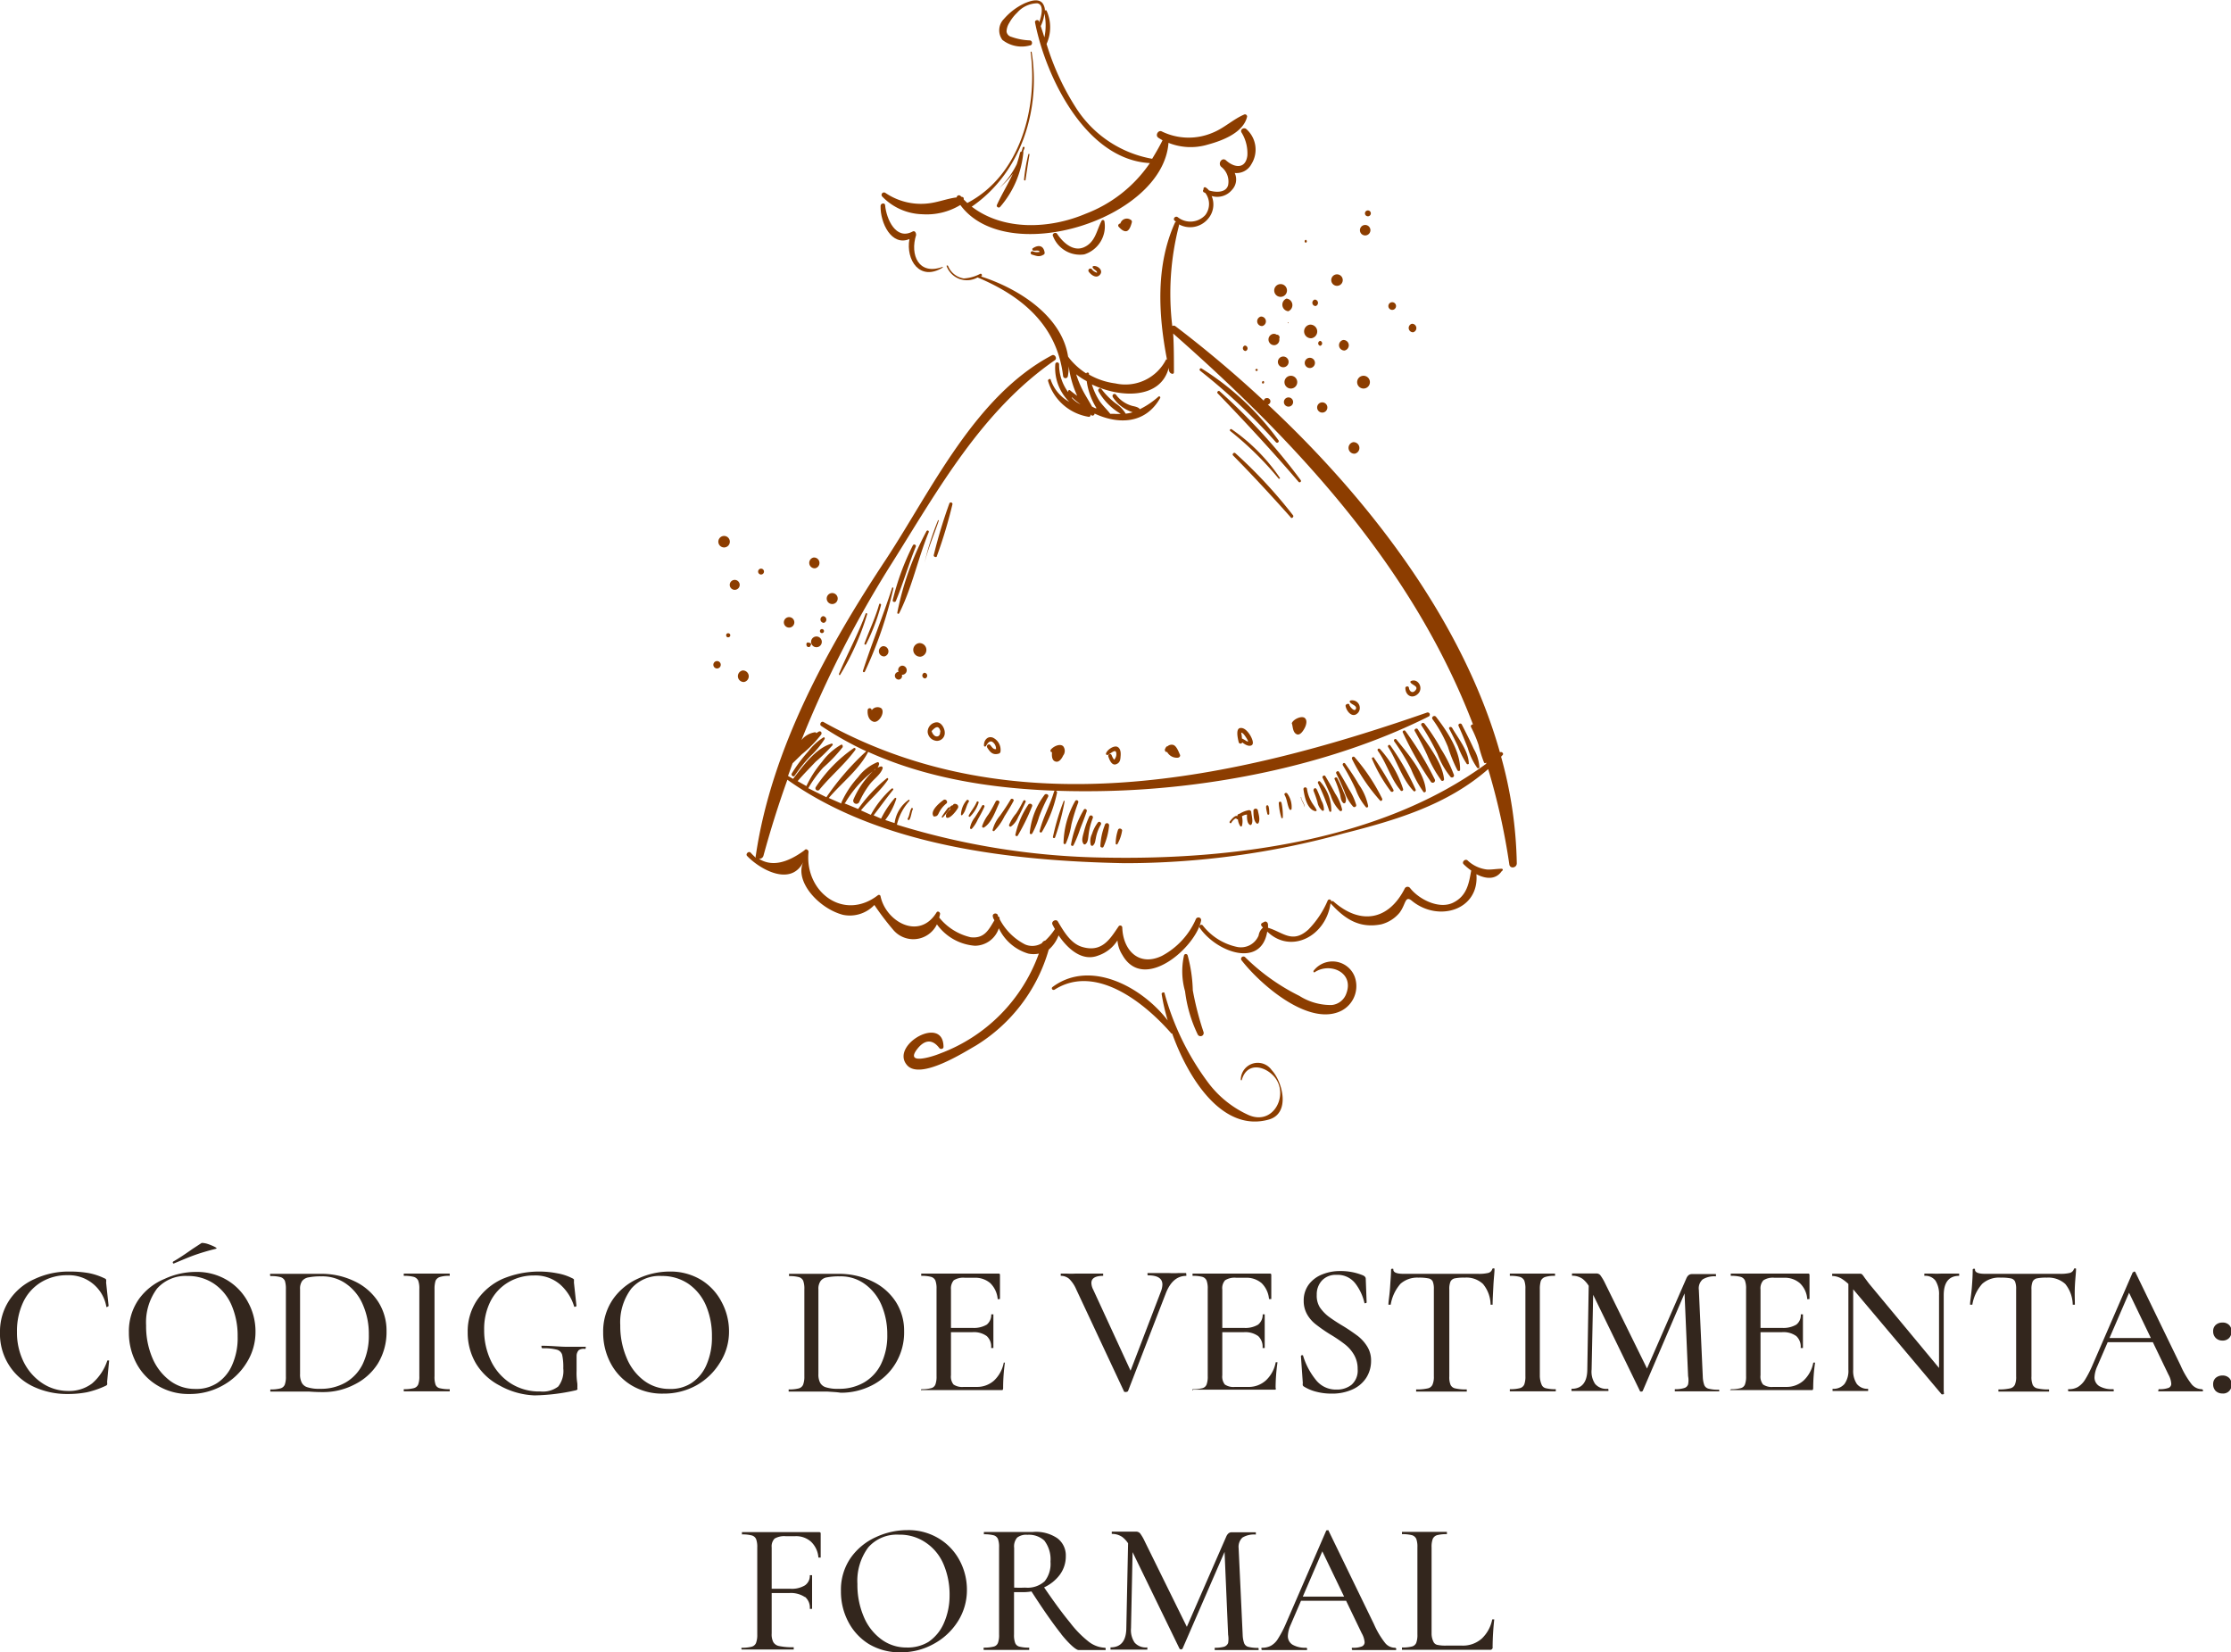 <svg xmlns="http://www.w3.org/2000/svg" viewBox="0 0 176.21 130.49"><defs><style>.cls-1{fill:#33261d;}.cls-2{fill:#8c3d00;fill-rule:evenodd;}</style></defs><g id="Capa_2" data-name="Capa 2"><g id="Capa_1-2" data-name="Capa 1"><path class="cls-1" d="M7,100.54a5,5,0,0,1,1.24.41.27.27,0,0,1,.14.1.67.67,0,0,1,0,.23l.2,1.86s0,0-.09.06-.08,0-.09,0a3,3,0,0,0-3.07-2.49,3.89,3.89,0,0,0-2.08.55,3.68,3.68,0,0,0-1.41,1.56,5.37,5.37,0,0,0-.5,2.37,5.22,5.22,0,0,0,.54,2.39,4.3,4.3,0,0,0,1.48,1.67,3.69,3.69,0,0,0,2,.6,3,3,0,0,0,1.91-.59,4.06,4.06,0,0,0,1.21-1.82s0,0,.07,0l.07,0s0,0,0,0l-.16,1.7a.65.65,0,0,1,0,.22.42.42,0,0,1-.15.1,7.14,7.14,0,0,1-1.43.49,7.83,7.83,0,0,1-1.51.14,6.24,6.24,0,0,1-2.81-.62A4.58,4.58,0,0,1,0,105.21a4.5,4.5,0,0,1,.71-2.49,4.65,4.65,0,0,1,2-1.7,6.34,6.34,0,0,1,2.79-.6A8.64,8.64,0,0,1,7,100.54Z"></path><path class="cls-1" d="M12.44,109.42a4.48,4.48,0,0,1-1.67-1.76,5.12,5.12,0,0,1-.59-2.42,4.42,4.42,0,0,1,.78-2.63A4.68,4.68,0,0,1,13,101a5.84,5.84,0,0,1,2.47-.55,4.63,4.63,0,0,1,2.49.66,4.45,4.45,0,0,1,1.64,1.75,4.77,4.77,0,0,1,.58,2.31,4.52,4.52,0,0,1-.72,2.48,5.06,5.06,0,0,1-1.91,1.79,5.28,5.28,0,0,1-2.6.65A4.7,4.7,0,0,1,12.44,109.42Zm4.69-.18a3.22,3.22,0,0,0,1.2-1.43,5.21,5.21,0,0,0,.44-2.26,6.08,6.08,0,0,0-.48-2.47,3.9,3.9,0,0,0-1.39-1.7,3.67,3.67,0,0,0-2.09-.61,3,3,0,0,0-2.41,1,4.48,4.48,0,0,0-.86,2.9,6.39,6.39,0,0,0,.49,2.56,4.35,4.35,0,0,0,1.38,1.8,3.28,3.28,0,0,0,2,.66A3,3,0,0,0,17.13,109.24Zm-3.4-9.45a.09.09,0,0,1-.05-.16q.54-.3,1.53-1l.72-.47c.05,0,.19,0,.41.06a4.17,4.17,0,0,1,.6.24c.17.09.21.14.12.16-.61.15-1.18.32-1.69.5s-1,.4-1.61.65Z"></path><path class="cls-1" d="M24.43,109.9l-.54,0H21.35s0,0,0-.08,0-.09,0-.09a3,3,0,0,0,.79-.08.52.52,0,0,0,.35-.29,1.79,1.79,0,0,0,.09-.66v-6.89a2.09,2.09,0,0,0-.08-.66.55.55,0,0,0-.34-.29,2.84,2.84,0,0,0-.78-.08s-.05,0-.05-.09,0-.09.05-.09h.74c.44,0,.79,0,1.05,0s.74,0,1.13,0l1,0a6,6,0,0,1,2.73.6,4.5,4.5,0,0,1,1.85,1.62,4.23,4.23,0,0,1,.65,2.31,4.81,4.81,0,0,1-.68,2.55A4.57,4.57,0,0,1,28,109.34a5.34,5.34,0,0,1-2.51.6C25.17,109.94,24.82,109.93,24.43,109.9Zm2.87-.72a3.41,3.41,0,0,0,1.35-1.46,5.13,5.13,0,0,0,.48-2.32,5.72,5.72,0,0,0-.46-2.34,3.84,3.84,0,0,0-1.3-1.65,3.22,3.22,0,0,0-2-.61,4.85,4.85,0,0,0-1,.08.81.81,0,0,0-.51.29,1.06,1.06,0,0,0-.16.65v6.69a1.42,1.42,0,0,0,.13.68.73.73,0,0,0,.46.37,3,3,0,0,0,1,.12A3.88,3.88,0,0,0,27.3,109.18Z"></path><path class="cls-1" d="M34.4,109.35a.46.46,0,0,0,.32.28,3,3,0,0,0,.8.08s0,0,0,.09,0,.08,0,.08H31.89s0,0,0-.08,0-.09,0-.09a3,3,0,0,0,.79-.08.52.52,0,0,0,.35-.29,1.79,1.79,0,0,0,.09-.66v-6.89a1.79,1.79,0,0,0-.09-.66.57.57,0,0,0-.35-.29,3,3,0,0,0-.79-.08s0,0,0-.09,0-.09,0-.09h.77c.44,0,.79,0,1.05,0s.65,0,1.08,0h.73s0,0,0,.09,0,.09,0,.09a2.42,2.42,0,0,0-.78.09.57.57,0,0,0-.34.3,2.21,2.21,0,0,0-.08.67v6.86A1.86,1.86,0,0,0,34.4,109.35Z"></path><path class="cls-1" d="M39.46,109.42a4.71,4.71,0,0,1-1.88-1.76,4.79,4.79,0,0,1-.64-2.45,4.41,4.41,0,0,1,.73-2.52,4.89,4.89,0,0,1,2-1.68,7.47,7.47,0,0,1,4.35-.45,4.15,4.15,0,0,1,1.16.38.42.42,0,0,1,.15.1,1.43,1.43,0,0,1,0,.24l.2,1.85s0,.05-.09.06a.07.07,0,0,1-.09,0,3.76,3.76,0,0,0-1.11-1.75,3,3,0,0,0-2.08-.71,3.92,3.92,0,0,0-2,.53,3.69,3.69,0,0,0-1.41,1.49,4.84,4.84,0,0,0-.51,2.27,5.56,5.56,0,0,0,.52,2.42,4.33,4.33,0,0,0,1.53,1.78,4.17,4.17,0,0,0,2.39.67,2,2,0,0,0,1.41-.39,2,2,0,0,0,.4-1.43,4.45,4.45,0,0,0-.09-1.08.6.6,0,0,0-.42-.4,4,4,0,0,0-1.12-.11q-.09,0-.09-.12a.12.12,0,0,1,0-.08.07.07,0,0,1,0,0c.8,0,1.44.08,1.94.08s1,0,1.5,0a.07.07,0,0,1,.05,0,.1.1,0,0,1,0,.07c0,.07,0,.1-.07.1a.69.69,0,0,0-.48.1.68.68,0,0,0-.17.45c0,.23,0,.63,0,1.19a5.28,5.28,0,0,0,.06,1,3.39,3.39,0,0,1,0,.35.17.17,0,0,1,0,.12.4.4,0,0,1-.13.06,15.71,15.71,0,0,1-3.25.4A6.12,6.12,0,0,1,39.46,109.42Z"></path><path class="cls-1" d="M49.9,109.42a4.48,4.48,0,0,1-1.67-1.76,5.12,5.12,0,0,1-.59-2.42,4.49,4.49,0,0,1,.77-2.63,4.8,4.8,0,0,1,2-1.64,5.92,5.92,0,0,1,2.48-.55,4.68,4.68,0,0,1,2.49.66A4.45,4.45,0,0,1,57,102.83a4.89,4.89,0,0,1,.58,2.31,4.52,4.52,0,0,1-.72,2.48A5.13,5.13,0,0,1,55,109.41a5.31,5.31,0,0,1-2.6.65A4.7,4.7,0,0,1,49.9,109.42Zm4.69-.18a3.22,3.22,0,0,0,1.2-1.43,5.36,5.36,0,0,0,.44-2.26,6.08,6.08,0,0,0-.48-2.47,4,4,0,0,0-1.39-1.7,3.69,3.69,0,0,0-2.09-.61,2.94,2.94,0,0,0-2.41,1,4.42,4.42,0,0,0-.87,2.9,6.39,6.39,0,0,0,.5,2.56,4.25,4.25,0,0,0,1.37,1.8,3.3,3.3,0,0,0,2,.66A3,3,0,0,0,54.59,109.24Z"></path><path class="cls-1" d="M65.37,109.9l-.54,0H62.29s0,0,0-.08,0-.09,0-.09a3,3,0,0,0,.79-.08.52.52,0,0,0,.35-.29,1.75,1.75,0,0,0,.1-.66v-6.89a1.79,1.79,0,0,0-.09-.66.53.53,0,0,0-.34-.29,2.84,2.84,0,0,0-.78-.08s0,0,0-.09,0-.09,0-.09h.74c.44,0,.79,0,1,0s.74,0,1.13,0l1,0a6,6,0,0,1,2.72.6,4.5,4.5,0,0,1,1.85,1.62,4.23,4.23,0,0,1,.65,2.31,4.72,4.72,0,0,1-.68,2.55,4.57,4.57,0,0,1-1.83,1.71,5.34,5.34,0,0,1-2.51.6C66.11,109.94,65.76,109.93,65.37,109.9Zm2.87-.72a3.41,3.41,0,0,0,1.35-1.46,5.13,5.13,0,0,0,.49-2.32,5.88,5.88,0,0,0-.46-2.34,3.94,3.94,0,0,0-1.31-1.65,3.22,3.22,0,0,0-2-.61,4.85,4.85,0,0,0-1,.08.76.76,0,0,0-.5.29,1.05,1.05,0,0,0-.17.65v6.69a1.42,1.42,0,0,0,.13.68.76.76,0,0,0,.46.37,3,3,0,0,0,1,.12A3.88,3.88,0,0,0,68.24,109.18Z"></path><path class="cls-1" d="M72.76,109.8c0-.06,0-.09,0-.09a2.84,2.84,0,0,0,.78-.08.48.48,0,0,0,.34-.29,1.79,1.79,0,0,0,.09-.66v-6.89a1.79,1.79,0,0,0-.09-.66.53.53,0,0,0-.34-.29,2.84,2.84,0,0,0-.78-.08s0,0,0-.09,0-.09,0-.09h6.07c.1,0,.15,0,.15.13l0,1.88s0,0-.08,0a.08.08,0,0,1-.1,0,2,2,0,0,0-.58-1.25,1.81,1.81,0,0,0-1.25-.43h-.76a1.42,1.42,0,0,0-.88.2,1,1,0,0,0-.22.73v6.77a1,1,0,0,0,.2.73,1.23,1.23,0,0,0,.81.19h1a2,2,0,0,0,1.39-.5,2.61,2.61,0,0,0,.77-1.42s0,0,0,0l.09,0s0,0,0,0a14.58,14.58,0,0,0-.14,2,.25.25,0,0,1-.05.17s-.09,0-.18,0H72.8S72.76,109.86,72.76,109.8Zm5.18-4.28a1.72,1.72,0,0,0-1.15-.31H74.62v-.34h2.2a2,2,0,0,0,1.12-.26,1,1,0,0,0,.35-.81s0,0,.09,0,.08,0,.08,0l0,1.25,0,.67c0,.31,0,.56,0,.74t-.09,0-.09,0A1.13,1.13,0,0,0,77.94,105.52Z"></path><path class="cls-1" d="M93.7,100.67c0,.06,0,.09,0,.09-.72,0-1.25.45-1.61,1.35l-3,7.76s-.06.06-.16.06-.15,0-.16-.06L85,101.82a2.58,2.58,0,0,0-.55-.82,1,1,0,0,0-.67-.24s0,0,0-.09,0-.09,0-.09h.46a6.29,6.29,0,0,0,.73,0c.54,0,1,0,1.55,0h.61s0,0,0,.09,0,.09,0,.09c-.62,0-.93.19-.93.56a1.23,1.23,0,0,0,.15.54l3.06,6.64-.54.86L91.69,102a1.66,1.66,0,0,0,.12-.55c0-.49-.38-.73-1.13-.73,0,0-.05,0-.05-.09s0-.09.05-.09h.67c.38,0,.7,0,1,0a6,6,0,0,0,.7,0h.63S93.7,100.61,93.7,100.67Z"></path><path class="cls-1" d="M94.19,109.8c0-.06,0-.09,0-.09a2.89,2.89,0,0,0,.78-.08.48.48,0,0,0,.33-.29,1.79,1.79,0,0,0,.09-.66v-6.89a1.79,1.79,0,0,0-.09-.66.53.53,0,0,0-.33-.29,2.89,2.89,0,0,0-.78-.08s0,0,0-.09,0-.09,0-.09h6.07c.1,0,.15,0,.15.13l0,1.88s0,0-.08,0-.09,0-.1,0a2,2,0,0,0-.58-1.25,1.82,1.82,0,0,0-1.25-.43h-.76a1.4,1.4,0,0,0-.88.2.94.94,0,0,0-.22.73v6.77a1,1,0,0,0,.2.73,1.21,1.21,0,0,0,.81.19h1A2,2,0,0,0,100,109a2.6,2.6,0,0,0,.76-1.42s0,0,.06,0l.08,0s0,0,0,0a14.67,14.67,0,0,0-.15,2,.25.25,0,0,1,0,.17s-.09,0-.18,0H94.24S94.19,109.86,94.19,109.8Zm5.19-4.28a1.74,1.74,0,0,0-1.15-.31H96.05v-.34h2.21a1.93,1.93,0,0,0,1.11-.26,1,1,0,0,0,.36-.81s0,0,.08,0,.08,0,.08,0v1.92c0,.31,0,.56,0,.74,0,0,0,0-.08,0s-.09,0-.09,0A1.15,1.15,0,0,0,99.38,105.52Z"></path><path class="cls-1" d="M104.24,103.24a3.19,3.19,0,0,0,.69.73c.27.2.64.45,1.11.73s.89.58,1.19.8a3.16,3.16,0,0,1,.75.83,2.07,2.07,0,0,1,.31,1.16,2.45,2.45,0,0,1-.38,1.32,2.49,2.49,0,0,1-1.09.92,3.84,3.84,0,0,1-1.64.33,4.7,4.7,0,0,1-1.18-.14,3.4,3.4,0,0,1-1-.41.24.24,0,0,1-.1-.1.42.42,0,0,1,0-.18l-.15-2.13s0-.06.07-.07.08,0,.09,0a5.63,5.63,0,0,0,1,1.92,2,2,0,0,0,1.67.79,1.83,1.83,0,0,0,1.17-.38,1.49,1.49,0,0,0,.48-1.24,2.17,2.17,0,0,0-.3-1.15,2.89,2.89,0,0,0-.73-.82,11,11,0,0,0-1.14-.77,12.44,12.44,0,0,1-1.11-.77,2.67,2.67,0,0,1-.7-.79,2.13,2.13,0,0,1-.28-1.09,2.1,2.1,0,0,1,.41-1.3,2.44,2.44,0,0,1,1.07-.79,3.69,3.69,0,0,1,1.39-.26,4.63,4.63,0,0,1,1.81.34c.15.07.22.16.22.27l.07,1.86s0,.06-.08.06a.07.07,0,0,1-.09,0,4,4,0,0,0-.7-1.52,1.77,1.77,0,0,0-1.51-.71,1.48,1.48,0,0,0-1.15.45,1.6,1.6,0,0,0-.41,1.13A1.74,1.74,0,0,0,104.24,103.24Z"></path><path class="cls-1" d="M110.61,101.39a3.34,3.34,0,0,0-.77,1.65s0,0-.1,0-.08,0-.08,0c0-.28.09-.73.13-1.35s.08-1.1.08-1.42c0,0,0-.07.09-.07s.09,0,.09.07c0,.22.27.33.82.33.85,0,1.85,0,3,0,.59,0,1.2,0,1.86,0h1a3.19,3.19,0,0,0,.81-.07.44.44,0,0,0,.32-.3.09.09,0,0,1,.1-.06c.06,0,.08,0,.08.06,0,.28-.06.72-.09,1.34s-.06,1.1-.06,1.47c0,0,0,0-.08,0s-.08,0-.08,0a2.62,2.62,0,0,0-.6-1.64,1.91,1.91,0,0,0-1.45-.5,3.56,3.56,0,0,0-.79.06.49.49,0,0,0-.33.26,1.52,1.52,0,0,0-.09.62v6.86a1.59,1.59,0,0,0,.1.67.52.52,0,0,0,.38.28,3.76,3.76,0,0,0,.9.08s0,0,0,.09,0,.08,0,.08h-4s0,0,0-.08,0-.09,0-.09a3.82,3.82,0,0,0,.9-.08.53.53,0,0,0,.39-.29,1.54,1.54,0,0,0,.11-.66v-6.89a1.53,1.53,0,0,0-.09-.61.47.47,0,0,0-.34-.24,3.62,3.62,0,0,0-.79-.06A2,2,0,0,0,110.61,101.39Z"></path><path class="cls-1" d="M121.76,109.35a.46.46,0,0,0,.32.28,3,3,0,0,0,.8.08s0,0,0,.09,0,.08,0,.08h-3.63s0,0,0-.08,0-.09,0-.09a3,3,0,0,0,.79-.08.52.52,0,0,0,.35-.29,1.79,1.79,0,0,0,.09-.66v-6.89a1.79,1.79,0,0,0-.09-.66.57.57,0,0,0-.35-.29,3,3,0,0,0-.79-.08s0,0,0-.09,0-.09,0-.09H120c.44,0,.79,0,1,0s.65,0,1.09,0h.73s0,0,0,.09,0,.09,0,.09a2.42,2.42,0,0,0-.78.09.57.57,0,0,0-.34.3,2.21,2.21,0,0,0-.08.67v6.86A1.86,1.86,0,0,0,121.76,109.35Z"></path><path class="cls-1" d="M125.49,100.92l.37,0-.15,7.24a1.73,1.73,0,0,0,.28,1.14,1.17,1.17,0,0,0,1,.38s.05,0,.05.09,0,.08-.05.08h-2.87s0,0,0-.08,0-.09,0-.09c.82,0,1.24-.51,1.25-1.52Zm10.3,8.88c0,.06,0,.08,0,.08h-3.51s0,0,0-.08,0-.09,0-.09a2.27,2.27,0,0,0,.74-.09.45.45,0,0,0,.31-.29,1.67,1.67,0,0,0,0-.65l-.3-7,.58-.84-3.86,9a.12.12,0,0,1-.12.06c-.05,0-.1,0-.11-.06l-3.89-8A2.16,2.16,0,0,0,125,101a1.41,1.41,0,0,0-.84-.25s0,0,0-.09,0-.09,0-.09h.6l.46,0,.53,0h.33a.41.41,0,0,1,.31.13,3.84,3.84,0,0,1,.38.64l3.38,6.87-.56,1,3.59-8.22c.1-.25.25-.37.45-.37h.24l.39,0,.75,0h.52s0,0,0,.09,0,.09,0,.09a1.77,1.77,0,0,0-1.05.24.94.94,0,0,0-.3.83l.31,6.85a2.17,2.17,0,0,0,.12.67.49.49,0,0,0,.34.28,2.84,2.84,0,0,0,.78.08S135.79,109.74,135.79,109.8Z"></path><path class="cls-1" d="M136.7,109.8c0-.06,0-.09,0-.09a2.84,2.84,0,0,0,.78-.08.48.48,0,0,0,.34-.29,1.79,1.79,0,0,0,.09-.66v-6.89a1.79,1.79,0,0,0-.09-.66.53.53,0,0,0-.34-.29,2.84,2.84,0,0,0-.78-.08s0,0,0-.09,0-.09,0-.09h6.07c.1,0,.15,0,.15.13l0,1.88s0,0-.08,0a.08.08,0,0,1-.1,0,1.91,1.91,0,0,0-.58-1.25,1.81,1.81,0,0,0-1.25-.43h-.76a1.38,1.38,0,0,0-.87.2.94.94,0,0,0-.23.73v6.77a1,1,0,0,0,.2.73,1.23,1.23,0,0,0,.81.19h1a2,2,0,0,0,1.39-.5,2.61,2.61,0,0,0,.77-1.42s0,0,.06,0l.08,0s0,0,0,0a14.67,14.67,0,0,0-.15,2,.25.25,0,0,1-.05.17s-.09,0-.18,0h-6.34S136.7,109.86,136.7,109.8Zm5.18-4.28a1.72,1.72,0,0,0-1.15-.31h-2.17v-.34h2.2a2,2,0,0,0,1.12-.26.94.94,0,0,0,.35-.81s0,0,.09,0,.08,0,.08,0l0,1.25,0,.67c0,.31,0,.56,0,.74t-.09,0-.09,0A1.13,1.13,0,0,0,141.88,105.52Z"></path><path class="cls-1" d="M153.45,110.12s-.07,0-.09,0l-7-8.31a3.47,3.47,0,0,0-.88-.81,1.49,1.49,0,0,0-.77-.23s0,0,0-.09,0-.09,0-.09h.58l.51,0,.76,0h.34a.24.24,0,0,1,.18.06,1.79,1.79,0,0,1,.18.24l.35.47,5.81,7,.12,1.73S153.5,110.11,153.45,110.12Zm-7.46-9.2.38,0v7.24a1.85,1.85,0,0,0,.29,1.14,1.07,1.07,0,0,0,.89.38s0,0,0,.09,0,.08,0,.08h-2.81s0,0,0-.08,0-.09,0-.09a1.14,1.14,0,0,0,.94-.38,1.78,1.78,0,0,0,.31-1.14Zm7.53,9.16-.37-.46v-7.33a2,2,0,0,0-.28-1.15,1,1,0,0,0-.88-.38s0,0,0-.09,0-.09,0-.09h.59a7.6,7.6,0,0,0,.76,0c.18,0,.44,0,.78,0h.62s0,0,0,.09,0,.09,0,.09c-.81,0-1.22.51-1.22,1.53Z"></path><path class="cls-1" d="M156.56,101.39a3.26,3.26,0,0,0-.78,1.65s0,0-.09,0-.09,0-.09,0c0-.28.09-.73.14-1.35s.07-1.1.07-1.42c0,0,0-.07.09-.07s.09,0,.09.07c0,.22.27.33.82.33.85,0,1.85,0,3,0,.59,0,1.21,0,1.86,0h1a3.16,3.16,0,0,0,.8-.07.46.46,0,0,0,.33-.3.08.08,0,0,1,.09-.06c.06,0,.08,0,.08.06,0,.28-.06.72-.09,1.34s0,1.1,0,1.47c0,0,0,0-.09,0s-.08,0-.08,0a2.68,2.68,0,0,0-.59-1.64,2,2,0,0,0-1.46-.5,3.62,3.62,0,0,0-.79.06.49.49,0,0,0-.33.26,1.52,1.52,0,0,0-.09.62v6.86a1.59,1.59,0,0,0,.1.67.52.52,0,0,0,.38.28,3.86,3.86,0,0,0,.91.08s0,0,0,.09,0,.08,0,.08h-4s0,0,0-.08,0-.09,0-.09a3.82,3.82,0,0,0,.9-.08.54.54,0,0,0,.4-.29,1.57,1.57,0,0,0,.1-.66v-6.89a1.53,1.53,0,0,0-.09-.61.47.47,0,0,0-.33-.24,3.79,3.79,0,0,0-.8-.06A2,2,0,0,0,156.56,101.39Z"></path><path class="cls-1" d="M174,109.8c0,.06,0,.08-.08.08s-.48,0-.88,0l-.89,0-.85,0c-.34,0-.59,0-.76,0s-.06,0-.06-.08,0-.09.06-.09a2.07,2.07,0,0,0,.73-.1.34.34,0,0,0,.22-.35,1.69,1.69,0,0,0-.22-.7l-3.2-6.65.48-.72-2.91,6.73a2.33,2.33,0,0,0-.21.83.8.8,0,0,0,.38.72,2,2,0,0,0,1.07.24c.05,0,.07,0,.07.09s0,.08-.07.08-.44,0-.78,0l-1,0-.92,0c-.32,0-.58,0-.78,0,0,0-.06,0-.06-.08s0-.09.06-.09a1.41,1.41,0,0,0,.71-.17,1.75,1.75,0,0,0,.56-.56,8.42,8.42,0,0,0,.61-1.19l3.17-7.31s.05,0,.11-.06a.09.09,0,0,1,.1.06l3.57,7.36a7,7,0,0,0,.87,1.48,1.06,1.06,0,0,0,.8.39S174,109.74,174,109.8Zm-7.6-4.13h4.05l.11.33h-4.34Z"></path><path class="cls-1" d="M175,105.66a.72.72,0,0,1-.2-.52.65.65,0,0,1,.2-.5.75.75,0,0,1,.53-.19.69.69,0,0,1,.53.19.65.65,0,0,1,.19.5.72.72,0,0,1-.19.53.69.69,0,0,1-.53.2A.72.72,0,0,1,175,105.66Zm0,4.19a.74.74,0,0,1-.2-.53.65.65,0,0,1,.2-.5.8.8,0,0,1,.53-.19.73.73,0,0,1,.53.19.65.65,0,0,1,.19.5.66.66,0,0,1-.72.73A.76.76,0,0,1,175,109.85Z"></path><path class="cls-1" d="M58.56,130.22c0-.06,0-.09,0-.09a3.06,3.06,0,0,0,.8-.08.52.52,0,0,0,.35-.29,1.75,1.75,0,0,0,.1-.66v-6.89a1.79,1.79,0,0,0-.09-.66.53.53,0,0,0-.34-.29,2.84,2.84,0,0,0-.78-.08s0,0,0-.09,0-.09,0-.09h6.07c.1,0,.15,0,.15.14l0,1.87s0,0-.08,0-.09,0-.1,0a1.91,1.91,0,0,0-.58-1.25,1.76,1.76,0,0,0-1.25-.44h-.76a1.51,1.51,0,0,0-.87.19.87.87,0,0,0-.23.69V129a1.33,1.33,0,0,0,.13.69.69.69,0,0,0,.48.31,5.13,5.13,0,0,0,1.13.09s0,0,0,.09,0,.09,0,.09l-1,0H59.38l-.77,0S58.56,130.28,58.56,130.22Zm5-4.1a2,2,0,0,0-1.23-.31h-1.9v-.34H62.4a2,2,0,0,0,1.18-.27.91.91,0,0,0,.38-.8s0,0,.09,0,.09,0,.09,0v1.25c0,.29,0,.52,0,.67l0,.74s0,0-.09,0-.09,0-.09,0A1.11,1.11,0,0,0,63.59,126.12Z"></path><path class="cls-1" d="M68.63,129.84A4.49,4.49,0,0,1,67,128.08a5.09,5.09,0,0,1-.58-2.42,4.42,4.42,0,0,1,.77-2.63,4.88,4.88,0,0,1,2-1.64,5.88,5.88,0,0,1,2.48-.55,4.62,4.62,0,0,1,2.48.66,4.47,4.47,0,0,1,1.65,1.75,4.88,4.88,0,0,1,.57,2.31,4.59,4.59,0,0,1-.71,2.48,5.16,5.16,0,0,1-1.92,1.79,5.28,5.28,0,0,1-2.59.66A4.72,4.72,0,0,1,68.63,129.84Zm4.7-.17a3.45,3.45,0,0,0,1.2-1.44A5.36,5.36,0,0,0,75,126a6.08,6.08,0,0,0-.48-2.47,3.86,3.86,0,0,0-1.38-1.69A3.62,3.62,0,0,0,71,121.2a3,3,0,0,0-2.42,1,4.43,4.43,0,0,0-.86,2.89,6.39,6.39,0,0,0,.49,2.56,4.22,4.22,0,0,0,1.38,1.8,3.28,3.28,0,0,0,2,.66A3.16,3.16,0,0,0,73.33,129.67Z"></path><path class="cls-1" d="M83.51,121.48a1.69,1.69,0,0,1,.67,1.41,2.43,2.43,0,0,1-.47,1.47,3.24,3.24,0,0,1-1.24,1,3.77,3.77,0,0,1-1.65.38l-.73,0v3.35a1.79,1.79,0,0,0,.09.66.48.48,0,0,0,.33.29,2.94,2.94,0,0,0,.78.08s0,0,0,.09,0,.09,0,.09l-.73,0H78.45l-.76,0s0,0,0-.09,0-.09,0-.09a3,3,0,0,0,.79-.08.48.48,0,0,0,.34-.29,1.79,1.79,0,0,0,.09-.66v-6.89a1.79,1.79,0,0,0-.09-.66.53.53,0,0,0-.33-.29,2.94,2.94,0,0,0-.78-.08s0,0,0-.09,0-.09,0-.09l.74,0,1,0,.6,0,.49,0c.38,0,.72,0,1,0A3,3,0,0,1,83.51,121.48Zm-1,.21a1.8,1.8,0,0,0-1.36-.48,1.16,1.16,0,0,0-.81.22,1.06,1.06,0,0,0-.24.81v3.14a8.44,8.44,0,0,0,.87,0,2,2,0,0,0,1.54-.5,2.21,2.21,0,0,0,.46-1.55A2.43,2.43,0,0,0,82.5,121.69Zm1.32,7.37c-.67-.84-1.48-2-2.44-3.5l1-.31c.84,1.24,1.55,2.2,2.13,2.9A8.18,8.18,0,0,0,86,129.66a2.25,2.25,0,0,0,1.28.47s.05,0,.05.09,0,.09-.05.09H85.19C85,130.31,84.49,129.89,83.82,129.06Z"></path><path class="cls-1" d="M89.11,121.34l.37,0-.15,7.24a1.76,1.76,0,0,0,.29,1.15,1.17,1.17,0,0,0,1,.37s0,0,0,.09,0,.09,0,.09l-.62,0H88.32l-.61,0s0,0,0-.09,0-.09,0-.09c.82,0,1.24-.51,1.25-1.52Zm10.3,8.88q0,.09,0,.09l-.77,0h-2l-.7,0s0,0,0-.09,0-.09,0-.09a2.61,2.61,0,0,0,.74-.08.52.52,0,0,0,.32-.29,2,2,0,0,0,0-.66l-.3-7,.58-.83L93.4,130.2a.15.15,0,0,1-.24,0l-3.89-8a2.07,2.07,0,0,0-.62-.81,1.41,1.41,0,0,0-.84-.25s0,0,0-.09,0-.09,0-.09l.6,0h1l.32,0a.42.42,0,0,1,.32.14,3.6,3.6,0,0,1,.37.64l3.38,6.86-.55,1,3.59-8.22c.1-.24.24-.37.44-.37l.24,0h1.15l.52,0s0,0,0,.09,0,.09,0,.09a1.78,1.78,0,0,0-1.06.24,1,1,0,0,0-.3.83l.32,6.85a2.17,2.17,0,0,0,.12.67.47.47,0,0,0,.33.28,2.89,2.89,0,0,0,.78.08S99.41,130.16,99.41,130.22Z"></path><path class="cls-1" d="M110.28,130.22c0,.06,0,.09-.07.09l-.88,0-.9,0-.85,0-.75,0s-.06,0-.06-.09,0-.09.06-.09a1.8,1.8,0,0,0,.72-.1.35.35,0,0,0,.23-.35,1.74,1.74,0,0,0-.23-.7l-3.2-6.65.48-.72-2.9,6.73a2.33,2.33,0,0,0-.21.83.79.79,0,0,0,.37.72,2,2,0,0,0,1.07.24s.08,0,.08.09,0,.09-.08.09l-.77,0-1,0-.93,0-.77,0s-.06,0-.06-.09,0-.09.06-.09a1.43,1.43,0,0,0,.71-.17,1.55,1.55,0,0,0,.55-.56,8.29,8.29,0,0,0,.62-1.19l3.17-7.31s0-.05.1-.05.1,0,.1.05l3.58,7.37a6.72,6.72,0,0,0,.87,1.47,1,1,0,0,0,.8.39S110.28,130.16,110.28,130.22Zm-7.59-4.13h4l.1.33h-4.33Z"></path><path class="cls-1" d="M113.21,129.64a.44.44,0,0,0,.3.26,2.94,2.94,0,0,0,.7.06h1.26a2.24,2.24,0,0,0,1.56-.55,2.83,2.83,0,0,0,.83-1.52s0,0,.08,0,.08,0,.08,0a21.68,21.68,0,0,0-.13,2.17.19.19,0,0,1-.23.23h-6.93s0,0,0-.09,0-.09,0-.09a3,3,0,0,0,.79-.08.5.5,0,0,0,.34-.29,1.79,1.79,0,0,0,.09-.66v-6.89a1.79,1.79,0,0,0-.09-.66.55.55,0,0,0-.34-.29,3,3,0,0,0-.79-.08s0,0,0-.09,0-.09,0-.09l.74,0,1.06,0,1,0,.75,0s0,0,0,.09,0,.09,0,.09a2.84,2.84,0,0,0-.78.08.54.54,0,0,0-.34.3,1.79,1.79,0,0,0-.09.66V129A1.44,1.44,0,0,0,113.21,129.64Z"></path><path class="cls-2" d="M72.85,16.92a5.13,5.13,0,0,0,3-.73c3.67,5,16,1.13,16.44-4.91a4.69,4.69,0,0,0,3.1.14c1.12-.3,2.82-.93,3.11-2.21,0-.12-.11-.21-.22-.17-.89.38-1.59,1.08-2.52,1.45a4.84,4.84,0,0,1-4-.11c-.28-.14-.54.31-.28.49.11.08.23.14.34.21-.26.52-.54,1-.82,1.46a9,9,0,0,1-6-4,20.1,20.1,0,0,1-2.34-5.07,3.18,3.18,0,0,0,0-2.63.08.08,0,0,0-.13,0,1,1,0,0,0-.19-.59c-.34-.41-1-.16-1.39,0A4.91,4.91,0,0,0,79.29,1.5a1.27,1.27,0,0,0-.12,1.65,2.46,2.46,0,0,0,2.17.44c.22,0,.24-.38,0-.4a4.84,4.84,0,0,1-1.46-.28.5.5,0,0,1-.38-.42,1.35,1.35,0,0,1,.22-.69A3.29,3.29,0,0,1,80.34,1,2.16,2.16,0,0,1,81.92.26c.57.09.34,1,.15,1.53l0-.1c-.06-.18-.36-.1-.32.08.84,4.3,4,10.84,9.07,11.11a10.76,10.76,0,0,1-5.07,4c-2.85,1.21-6.49,1.36-9-.56,3.9-2.67,5.47-7.67,4.73-12.22,0-.05-.09,0-.08,0,.58,4.42-.82,9.75-5,11.93l-.28-.27c0-.11,0-.21-.17-.21h0l-.07-.06a.18.18,0,0,0-.32.1c-.67.08-1.32.33-2,.44a5,5,0,0,1-3.62-.79.19.19,0,0,0-.24.3A4.55,4.55,0,0,0,72.85,16.92ZM82.49,1.06a4.63,4.63,0,0,1,0,1.89l-.29-.89A3,3,0,0,0,82.49,1.06Z"></path><path class="cls-2" d="M71.83,18.88c-.3,1.64.81,3.37,2.63,2.25,0,0,0-.07,0-.06-1.89.71-2.61-.93-2.1-2.52,0-.15-.1-.36-.27-.27-1.34.73-2.08-1-2.18-2.06,0-.24-.37-.18-.36.05C69.52,17.61,70.42,19.47,71.83,18.88Z"></path><path class="cls-2" d="M118.56,59.76l.12-.13c.12-.12-.08-.31-.21-.21h0c-2.93-10.36-10.33-20-18.33-27.47a.26.26,0,0,0-.1-.51.22.22,0,0,0-.22.21c-2.32-2.16-4.68-4.14-7-5.9a.22.22,0,0,0-.23,0,21.44,21.44,0,0,1,.53-7.94.27.27,0,0,0,0-.09,1.84,1.84,0,0,0,2.26-.4,1.73,1.73,0,0,0,.32-1.84A1.51,1.51,0,0,0,97.3,15a1.2,1.2,0,0,0,.22-1.34,1.33,1.33,0,0,0,1.32-.7,2.16,2.16,0,0,0-.43-2.79c-.19-.12-.47.05-.36.28a3.12,3.12,0,0,1,.47,1.83c-.13,1.07-1,1-1.68.39-.31-.29-.68.22-.39.5A1.47,1.47,0,0,1,97,14.62c-.17.63-1,.58-1.51.42a1,1,0,0,0-.27-.24.11.11,0,0,0-.15.15l0,0a.15.15,0,0,0,0,.23l.13.06a1.44,1.44,0,0,1,0,1.74,1.6,1.6,0,0,1-2.18.17c-.2-.13-.42.14-.23.29l.1.07a.14.14,0,0,0-.1.1c-1.51,3.36-1.31,7.21-.62,10.78a.12.12,0,0,0-.07,0,3.6,3.6,0,0,1-4,1.89,5.62,5.62,0,0,1-2.09-.7.29.29,0,0,1,0-.09.12.12,0,0,0-.22,0,5.64,5.64,0,0,1-1.06-.88s0,0,0,0a4,4,0,0,1-.37-.45c-.5-3.22-3.93-5.39-6.92-6.34l.08,0c.09-.08,0-.25-.11-.19a3.12,3.12,0,0,1-1.29.36A1.6,1.6,0,0,1,74.88,21a.07.07,0,0,0-.12,0,1.71,1.71,0,0,0,2.45.91l0,0c3.55,1.49,6.29,3.81,6.76,7.81a.19.19,0,0,0,.37,0,4.4,4.4,0,0,0,.07-.8l0,0a8.08,8.08,0,0,0,.67,2.34c-.18-.13-.36-.26-.52-.4s-.19,0-.2.1a3.65,3.65,0,0,1-.71-2.19.15.15,0,0,0-.3,0,3.74,3.74,0,0,0,.93,2.78,1.62,1.62,0,0,0,.18.19,3.16,3.16,0,0,1-1.47-1.74c0-.14-.25-.05-.21.09A4,4,0,0,0,86,32.92c.14,0,.18-.17.07-.24l.12.11a.16.16,0,0,0,.26-.13h0c1.84.86,4,.86,5.18-1.22a.09.09,0,0,0-.13-.12,6.49,6.49,0,0,1-1.48,1c-.06-.16-.43-.23-.57-.26a2.36,2.36,0,0,1-1.3-.88c-.13-.17-.36,0-.25.19a2.79,2.79,0,0,0,1,.94,3.1,3.1,0,0,0,.56.25,3.35,3.35,0,0,1-.55.11,2.55,2.55,0,0,0-.77-.8A5.74,5.74,0,0,1,87,30.73c-.12-.15-.34,0-.23.19a4.76,4.76,0,0,0,1.75,1.76,3.41,3.41,0,0,1-.55,0l-.28,0c-.28-.37-.64-.68-.89-1.08a5.13,5.13,0,0,1-.56-1.24c2.33,1.12,5.46,1.13,6.07-1.32,0,.12,0,.24.08.36s.32.2.33,0c0-1,0-2.06-.06-3.06,10.1,8.89,19,18.66,23.68,30.87-.11,0-.22.09-.15.22a9.63,9.63,0,0,1,.59,1.4,9.58,9.58,0,0,0,.43,1.38.09.09,0,0,0,.17,0,.49.49,0,0,1,0,.11c-8.25,6.06-20,7.59-30,7.41a58.28,58.28,0,0,1-16.54-2.6l0,0a4.23,4.23,0,0,1,1-1.89s0-.11-.06-.08A2.65,2.65,0,0,0,70.66,65c-.25-.07-.49-.16-.74-.24a5.45,5.45,0,0,0,.87-1.67.07.07,0,0,0-.12-.06,7.5,7.5,0,0,0-1.08,1.62L69,64.39c.52-.67,1-1.35,1.53-2,.06-.07,0-.16-.11-.11a7.89,7.89,0,0,0-1.64,2.07L68,64c.68-.84,1.54-1.54,2.15-2.44,0-.06,0-.14-.1-.1a11.91,11.91,0,0,0-2.27,2.43s0,0,0,0l-1.09-.45a.16.16,0,0,0,.08-.06A9,9,0,0,1,68,61.76a9.4,9.4,0,0,1,.93-.84,6.87,6.87,0,0,0-.53.59,6.65,6.65,0,0,0-1,1.65.25.25,0,0,0,.46.19,7.39,7.39,0,0,1,.85-1.43c.31-.4.85-.76,1-1.23a.12.12,0,0,0-.13-.16.77.77,0,0,0-.27.11,1.18,1.18,0,0,0,.12-.28h0s0,0,0-.05a.11.11,0,0,0-.12-.12,3.6,3.6,0,0,0-1.53,1.18,7.59,7.59,0,0,0-1.32,2,.1.1,0,0,0,0,.09l-1-.44c1-1.18,2.4-2.25,3.11-3.64,5.61,2.54,12,3.18,18.11,3.1,8.66-.1,18.4-2,26.17-5.9a.17.17,0,0,0-.13-.31c-15.33,5.34-32.64,9.12-47.68.75-.18-.1-.35.2-.18.31a26.41,26.41,0,0,0,3.56,2,21,21,0,0,0-3.15,3.63l-1.43-.71a9.39,9.39,0,0,1,1.18-1.63A11.89,11.89,0,0,0,66.56,59c0-.09,0-.23-.14-.18a4.88,4.88,0,0,0-1.49,1.34,8.77,8.77,0,0,0-1.24,1.92L63,61.69c.45-.53.92-1,1.42-1.53a13.4,13.4,0,0,0,1.32-1.29.08.08,0,0,0-.1-.13c-1.24.38-2.21,1.75-3,2.77l-.4-.23.36-1,.73-.71a9.4,9.4,0,0,0,1.53-1.56c.07-.12,0-.3-.18-.24l-.21.13a.1.1,0,0,0-.1-.07,1.67,1.67,0,0,0-1.07.62,86.4,86.4,0,0,1,7.16-14c3.65-5.81,7.07-12,12.85-16,.22-.14,0-.51-.23-.39C77,31.28,73.6,38.65,70,44.14c-4.64,7-9.06,15-10.3,23.4a.31.31,0,0,0,0,.2,4,4,0,0,1-.42-.41c-.16-.14-.42.12-.27.27,1,1.05,3.47,2.46,4.45.45-.75,1.53,1.2,3.7,3.13,4.2a2.67,2.67,0,0,0,2.47-.78,21.72,21.72,0,0,0,1.52,2A2.07,2.07,0,0,0,74,73a4.07,4.07,0,0,0,3,1.69,2,2,0,0,0,1.89-1.38,3.75,3.75,0,0,0,2.33,2,2.1,2.1,0,0,0,.83,0,13.17,13.17,0,0,1-7.8,7.89c-.62.26-2.81.94-1.8-.36.57-.73,1.19-.8,1.74-.07.09.12.33.08.33-.09,0-2.55-4.17-.19-2.92,1.39,1,1.32,4.59-1,5.45-1.48A13.11,13.11,0,0,0,82.83,75a2.79,2.79,0,0,0,.78-1.13c.72,1.06,1.86,2.1,3.14,1.59a2.91,2.91,0,0,0,1.51-1.19,2.47,2.47,0,0,0,.39,1.15c1.7,3,5.83-.63,6.22-2.74,0-.25-.3-.3-.41-.11a6,6,0,0,1-2.69,2.92c-1.84.88-3.08-.47-3.13-2.25a.16.16,0,0,0-.29-.08c-.68,1-1.32,2.11-2.92,1.61-.88-.28-1.43-1.24-1.88-2-.15-.23-.55,0-.42.25s.12.23.19.35a5,5,0,0,1-.76.91.35.35,0,0,0-.26.2,1.43,1.43,0,0,1-1.35.1,4.67,4.67,0,0,1-2-2s0-.06,0-.09-.07-.12-.14-.13a.31.31,0,0,0,0-.1c-.13-.23-.49-.09-.38.16,0,.09.07.17.11.26-.45.75-.79,1.46-1.87,1.34a4.47,4.47,0,0,1-2.49-1.56,2.06,2.06,0,0,0,.07-.29c0-.14-.19-.26-.28-.11-1.37,2.23-4,.72-4.42-1.27a.13.13,0,0,0-.21-.09c-2.71,2.09-5.8-.27-5.48-3.42,0-.17-.22-.29-.32-.13-1.45,1.07-2.64,1.28-3.6.67a.33.33,0,0,0,.36-.24q.84-3.08,1.89-6C69.57,66.84,80,68,88.81,68.17a65,65,0,0,0,17.31-2.35c4.18-1.06,8.2-2.26,11.42-5.08a52.77,52.77,0,0,1,1.67,7.52c.05.38.59.29.59-.08A33.42,33.42,0,0,0,118.56,59.76ZM84.66,31.43l0-.06a6.13,6.13,0,0,0,.68.56A2.19,2.19,0,0,1,84.66,31.43Zm1.42,1.24h0Zm.53-.43h-.1l-.26-.13c-.24-.45-.53-.88-.76-1.34A7.71,7.71,0,0,1,85,29.56a5.39,5.39,0,0,0,.83.54A5.38,5.38,0,0,0,86.61,32.24ZM69.13,60.77a1.1,1.1,0,0,0-.18.14l.22-.21A.43.43,0,0,0,69.13,60.77Z"></path><path class="cls-2" d="M118.61,68.61c-.39,0-.78.08-1.16.06a2.7,2.7,0,0,1-1.54-.72c-.19-.16-.48.13-.31.3a4.53,4.53,0,0,0,.6.5c-.18,1-.33,2-1.43,2.54s-2.69-.25-3.4-1.16a.25.25,0,0,0-.43.06c-1.29,2.52-3.52,2.86-5.62,1a.14.14,0,0,0-.17,0,.08.08,0,0,0,0,0,.15.15,0,0,0-.28-.08,7.4,7.4,0,0,1-1.53,2.3c-1.27,1.15-2,.21-3.19-.14a1.79,1.79,0,0,0,0-.24c0-.15-.13-.31-.29-.23l-.17.09a.15.15,0,0,0-.06.22l.12.15a1,1,0,0,0-.34.62,1.51,1.51,0,0,1-1.72.9A4.66,4.66,0,0,1,95,73.09a.15.15,0,0,0-.24.19c1.35,1.94,4.85,3.19,5.33.29,1.85,1.8,4.62.4,5-2.23,1.12,1.23,2.26,2,4,1.66a2.78,2.78,0,0,0,1.46-.93c.51-.69.41-1.41,1-.9,2.1,1.68,5.3.68,5.06-2.13.7.36,1.5.48,2-.24C118.73,68.74,118.71,68.61,118.61,68.61Z"></path><path class="cls-2" d="M98,85.29s.06.06.08,0c.37-1.34,1.66-1.18,2.47-.36,1.34,1.35.12,4-1.91,3.14a8.19,8.19,0,0,1-3.26-2.63,21.08,21.08,0,0,1-3.4-7c0-.12-.25-.06-.23.06a15.52,15.52,0,0,0,.48,2.09c-2.06-2.68-6.14-4.85-9.1-2.64-.13.1,0,.29.16.21,3.26-2.08,7.14,1.06,9.23,3.46,0,0,0,0,.06,0,1.3,3.63,4,7.81,7.62,6.8,1.76-.48,1.1-3,.24-3.91A1.34,1.34,0,0,0,98,85.29Z"></path><path class="cls-2" d="M93.8,75.44a.15.15,0,0,0-.28,0,5.74,5.74,0,0,0,.08,2.85,10.85,10.85,0,0,0,1,3.41.25.25,0,0,0,.46-.19,23.86,23.86,0,0,1-.85-3.3A11.52,11.52,0,0,0,93.8,75.44Z"></path><path class="cls-2" d="M103.74,76.68c0,.06,0,.14.1.1,1.19-.8,3.12,0,2.5,1.67a1.36,1.36,0,0,1-1.15.92,4.62,4.62,0,0,1-2.56-.72,16.48,16.48,0,0,1-4.3-3.07.19.19,0,0,0-.29.23c1.42,1.84,5,5,7.55,4.16A2.19,2.19,0,0,0,107,77.14,1.88,1.88,0,0,0,103.74,76.68Z"></path><path class="cls-2" d="M79,16.33a7.61,7.61,0,0,0,1.82-4.23.17.17,0,0,0,0-.1c0-.11.08-.21.1-.32s-.13-.12-.15,0a2.46,2.46,0,0,1-.09.29.13.13,0,0,0-.12.11c-.07.31-.16.6-.25.88a6.44,6.44,0,0,1-1.41,1.91s0,0,0,0A7.2,7.2,0,0,0,80,13.71c-.38.83-.86,1.6-1.25,2.45C78.65,16.34,78.9,16.47,79,16.33Z"></path><path class="cls-2" d="M81,14.2c.1-.67.2-1.34.31-2,0-.06-.08-.07-.09,0a13.35,13.35,0,0,0-.34,2C80.9,14.26,81,14.28,81,14.2Z"></path><path class="cls-2" d="M94.92,29.11c-.11-.09-.24.08-.13.17a46.41,46.41,0,0,1,6,5.66.13.13,0,0,0,.2-.15A21.7,21.7,0,0,0,94.92,29.11Z"></path><path class="cls-2" d="M102.72,37.9a46.73,46.73,0,0,0-6.39-7c-.09-.09-.25.07-.16.16,2.19,2.27,4.34,4.59,6.4,7A.09.09,0,1,0,102.72,37.9Z"></path><path class="cls-2" d="M101,37.81s.14,0,.09-.07a14.65,14.65,0,0,0-3.81-3.84c-.09-.06-.2.07-.11.14A25.76,25.76,0,0,1,101,37.81Z"></path><path class="cls-2" d="M102.13,40.7a37.85,37.85,0,0,0-4.56-4.91c-.11-.1-.28.08-.18.18,1.56,1.58,3.07,3.22,4.55,4.88C102,41,102.22,40.82,102.13,40.7Z"></path><path class="cls-2" d="M87,17.45c-.4.78-.49,1.67-1.37,2.07s-1.7-.4-2.14-1.06c-.12-.17-.43,0-.32.19a2.28,2.28,0,0,0,2.47,1.44,2.32,2.32,0,0,0,1.59-2.61A.12.12,0,0,0,87,17.45Z"></path><path class="cls-2" d="M68.37,48.46c-.6,1.64-1.44,3.16-2.11,4.77,0,.07.06.12.1.06a20.7,20.7,0,0,0,2.13-4.78C68.51,48.43,68.4,48.39,68.37,48.46Z"></path><path class="cls-2" d="M68.41,50.87a15.71,15.71,0,0,0,1.18-3.1c0-.09-.13-.13-.15-.05-.3,1.07-.78,2.06-1.16,3.09A.07.07,0,0,0,68.41,50.87Z"></path><path class="cls-2" d="M70.46,46.43c-.71,2.2-1.59,4.34-2.3,6.54a.08.08,0,0,0,.15.07,32.26,32.26,0,0,0,2.25-6.57C70.58,46.4,70.48,46.36,70.46,46.43Z"></path><path class="cls-2" d="M70.76,47.46c.58-1.41,1-2.88,1.58-4.31a.13.13,0,0,0-.23-.1,19.74,19.74,0,0,0-1.6,4.35C70.48,47.54,70.7,47.6,70.76,47.46Z"></path><path class="cls-2" d="M73.15,42a22.91,22.91,0,0,0-2.28,6.39c0,.1.12.13.17,0,1-2,1.46-4.28,2.31-6.35C73.41,41.9,73.21,41.82,73.15,42Z"></path><path class="cls-2" d="M74.15,41.11s-.05-.08-.07,0A21.23,21.23,0,0,0,73,44.56h0C73.27,43.37,73.77,42.26,74.15,41.11Z"></path><path class="cls-2" d="M74,43.91a37.1,37.1,0,0,0,1.23-4.1.13.13,0,0,0-.24-.07,38.72,38.72,0,0,0-1.24,4.1C73.72,44,74,44.05,74,43.91Z"></path><path class="cls-2" d="M62.54,61.08c-.09.15.13.33.23.17A12.54,12.54,0,0,1,64,59.72a6.75,6.75,0,0,0,1.14-1.37c0-.06,0-.15-.11-.11a4.62,4.62,0,0,0-1.19,1.1A12.05,12.05,0,0,0,62.54,61.08Z"></path><path class="cls-2" d="M64.42,62.18a.18.18,0,0,0,.28.21c.89-1.1,2-2,2.85-3.16.06-.07,0-.2-.11-.15A11.15,11.15,0,0,0,64.42,62.18Z"></path><path class="cls-2" d="M72,63.82c-.17.25-.14.55-.3.81-.06.09.08.19.13.1.16-.26.14-.58.28-.85C72.09,63.82,72,63.76,72,63.82Z"></path><path class="cls-2" d="M74.55,63.16c-.31.21-1.14.89-.81,1.31a.11.11,0,0,0,.11,0c.16,0,.22-.1.29-.24a2.18,2.18,0,0,1,.64-.8A.19.19,0,0,0,74.55,63.16Z"></path><path class="cls-2" d="M74.47,64.55c.19-.2.36-.42.53-.63s-.07-.19-.13-.11a8.29,8.29,0,0,0-.48.68C74.36,64.54,74.43,64.6,74.47,64.55Z"></path><path class="cls-2" d="M74.83,64.59c.27,0,.68-.52.8-.73a.22.22,0,0,0-.12-.36.24.24,0,0,0-.18,0,.19.19,0,0,0-.07.12c0-.09-.18.06-.18.06a.13.13,0,0,0,0,.21c-.15.14-.4.34-.36.54A.12.12,0,0,0,74.83,64.59Z"></path><path class="cls-2" d="M76.34,63.21a1.85,1.85,0,0,0-.44,1.12c0,.07.09.08.13,0,.25-.27.28-.7.48-1C76.59,63.23,76.42,63.1,76.34,63.21Z"></path><path class="cls-2" d="M76.62,64.49a2.73,2.73,0,0,0,.67-1.09.08.08,0,0,0-.15-.06c-.16.39-.44.7-.63,1.07C76.48,64.47,76.57,64.54,76.62,64.49Z"></path><path class="cls-2" d="M76.75,65.46a2.77,2.77,0,0,0,.48-.74c.18-.32.36-.64.52-1a.1.1,0,0,0-.19-.08c-.17.31-.37.61-.56.91a1.91,1.91,0,0,0-.38.8A.09.09,0,0,0,76.75,65.46Z"></path><path class="cls-2" d="M77.7,65.36c.62-.36.93-1.32,1.22-1.94.09-.18-.19-.29-.28-.12-.18.35-.36.69-.56,1a3.43,3.43,0,0,0-.51.94C77.55,65.32,77.64,65.39,77.7,65.36Z"></path><path class="cls-2" d="M78.53,65.62a4.34,4.34,0,0,0,.8-1.14c.25-.4.5-.8.72-1.22.08-.12-.14-.25-.22-.13-.26.44-.54.86-.84,1.28a2.92,2.92,0,0,0-.59,1.13A.08.08,0,0,0,78.53,65.62Z"></path><path class="cls-2" d="M79.84,65.28a1.69,1.69,0,0,0,.58-.76c.22-.39.4-.8.59-1.2a.1.1,0,0,0-.18-.08c-.18.35-.36.69-.57,1a3.34,3.34,0,0,0-.56.91A.11.11,0,0,0,79.84,65.28Z"></path><path class="cls-2" d="M80.38,66a17.51,17.51,0,0,0,1.13-2.3c.1-.2-.21-.32-.31-.13a6.89,6.89,0,0,0-1,2.34C80.16,66,80.31,66.08,80.38,66Z"></path><path class="cls-2" d="M81.53,65.82a6.56,6.56,0,0,0,.54-1.31,13.15,13.15,0,0,1,.71-1.58c.1-.19-.2-.31-.3-.13a5.87,5.87,0,0,0-1.15,3A.11.11,0,0,0,81.53,65.82Z"></path><path class="cls-2" d="M82.29,65.71a10.2,10.2,0,0,0,1.2-3.12c0-.14-.19-.21-.24-.07-.31,1.07-.86,2-1.14,3.12C82.09,65.73,82.23,65.79,82.29,65.71Z"></path><path class="cls-2" d="M83.33,66.14a18.65,18.65,0,0,0,.76-2.87s-.07-.07-.08,0a18.13,18.13,0,0,0-.85,2.84A.09.09,0,0,0,83.33,66.14Z"></path><path class="cls-2" d="M84.18,66.62a5.89,5.89,0,0,0,.44-1.5,15.22,15.22,0,0,1,.54-1.74.13.13,0,0,0-.25-.1A7,7,0,0,0,84,66.59.1.1,0,0,0,84.18,66.62Z"></path><path class="cls-2" d="M84.78,66.77a9.5,9.5,0,0,0,.54-1.33c.18-.46.36-.9.51-1.36.06-.17-.18-.27-.24-.11a8,8,0,0,0-1,2.74A.11.11,0,0,0,84.78,66.77Z"></path><path class="cls-2" d="M85.73,66.67c.22-.16.21-.51.25-.76a5.28,5.28,0,0,1,.33-1.3.15.15,0,0,0-.28-.12,7.09,7.09,0,0,0-.4,1.12c-.07.3-.25.76-.07,1C85.59,66.7,85.68,66.7,85.73,66.67Z"></path><path class="cls-2" d="M86.32,66.78c.18-.16.18-.35.23-.57a3.13,3.13,0,0,1,.39-1.07c.11-.16-.12-.33-.23-.18a3,3,0,0,0-.46.9,1.26,1.26,0,0,0-.1.87C86.18,66.79,86.27,66.83,86.32,66.78Z"></path><path class="cls-2" d="M87.16,66.87a5.35,5.35,0,0,0,.44-1.68c0-.22-.3-.26-.35,0a5,5,0,0,0-.34,1.65C86.93,66.91,87.09,67,87.16,66.87Z"></path><path class="cls-2" d="M88.3,65.55a3.37,3.37,0,0,0-.18,1.09.08.08,0,0,0,.15,0,3.08,3.08,0,0,0,.35-1C88.69,65.47,88.37,65.33,88.3,65.55Z"></path><path class="cls-2" d="M98.7,65.13a.09.09,0,0,0,.13,0c.19-.24,0-.78,0-1a.18.18,0,0,0-.24-.14,2.09,2.09,0,0,0-.69.28.17.17,0,0,0-.17.19c-.16-.13-.49.27-.6.42a.08.08,0,0,0,.13.1c0-.06.35-.49.42-.29a.08.08,0,0,0,.09,0,1.19,1.19,0,0,0,.18.54.08.08,0,0,0,.14,0,1.5,1.5,0,0,0,0-.76.8.8,0,0,1,.4-.14C98.48,64.58,98.49,65,98.7,65.13Z"></path><path class="cls-2" d="M99,64c0,.32,0,.77.22,1a.11.11,0,0,0,.18,0c.15-.29,0-.71-.05-1A.18.18,0,0,0,99,64Z"></path><path class="cls-2" d="M100,63.72c0,.19.06.38.1.57a.08.08,0,0,0,.15,0c0-.19,0-.39-.05-.58S100,63.59,100,63.72Z"></path><path class="cls-2" d="M101,63.4a4.94,4.94,0,0,0,.2,1.16.06.06,0,0,0,.12,0,4.72,4.72,0,0,0-.11-1.18A.11.11,0,0,0,101,63.4Z"></path><path class="cls-2" d="M101.46,62.78c.21.36.2.77.38,1.12a.09.09,0,0,0,.17,0,1.79,1.79,0,0,0-.33-1.22C101.6,62.54,101.39,62.66,101.46,62.78Z"></path><path class="cls-2" d="M102.74,63c.07.27.25.48.31.75,0,0,0,0,0,0,0-.28-.22-.48-.28-.75C102.81,62.92,102.73,62.93,102.74,63Z"></path><path class="cls-2" d="M103.23,62.32a.14.14,0,0,0-.28,0c.07.56.28,1.59.93,1.74A.11.11,0,0,0,104,64c-.11-.26-.31-.47-.44-.72A2.87,2.87,0,0,1,103.23,62.32Z"></path><path class="cls-2" d="M104.41,64a.09.09,0,0,0,.16-.06,1.52,1.52,0,0,0-.2-.71c-.11-.29-.22-.57-.35-.85s-.34-.06-.26.11a8.93,8.93,0,0,1,.3.87A1.1,1.1,0,0,0,104.41,64Z"></path><path class="cls-2" d="M105.15,64.05a3.41,3.41,0,0,0-.87-2.31c-.08-.12-.25,0-.17.13a19.85,19.85,0,0,1,.89,2.2A.08.08,0,0,0,105.15,64.05Z"></path><path class="cls-2" d="M106,63.92a3.81,3.81,0,0,0-.55-1.26c-.24-.46-.5-.91-.77-1.36-.07-.13-.28,0-.22.12.23.46.43.92.64,1.39a3,3,0,0,0,.72,1.22A.11.11,0,0,0,106,63.92Z"></path><path class="cls-2" d="M106.08,63.4a.11.11,0,0,0,.17,0c.14-.24,0-.56-.11-.8a10.89,10.89,0,0,0-.52-1.15c-.07-.13-.27,0-.21.08a8.37,8.37,0,0,1,.42,1.15C105.89,62.89,105.88,63.21,106.08,63.4Z"></path><path class="cls-2" d="M107.12,63.58a4.81,4.81,0,0,0-.58-1.26c-.25-.46-.51-.92-.79-1.37-.07-.11-.27,0-.21.13.23.45.43.92.63,1.39a3.47,3.47,0,0,0,.71,1.24A.15.15,0,0,0,107.12,63.58Z"></path><path class="cls-2" d="M107.89,63.75c.07.06.18,0,.17-.1a4.43,4.43,0,0,0-.75-1.71c-.32-.57-.69-1.1-1.06-1.63-.09-.13-.26,0-.18.14a18.61,18.61,0,0,1,1,1.87A4.6,4.6,0,0,0,107.89,63.75Z"></path><path class="cls-2" d="M109.17,63.08A15.08,15.08,0,0,0,107,59.81c-.1-.13-.29,0-.2.16A14.56,14.56,0,0,0,109,63.22C109.08,63.31,109.21,63.19,109.17,63.08Z"></path><path class="cls-2" d="M110.06,62.38a28.44,28.44,0,0,0-1.54-2.53c0-.1-.22,0-.16.07a12.21,12.21,0,0,0,1.49,2.58C109.94,62.59,110.11,62.51,110.06,62.38Z"></path><path class="cls-2" d="M110.82,62.31A8.62,8.62,0,0,0,109,59.16c-.09-.1-.26,0-.17.14.71,1,1,2.18,1.77,3.09A.11.11,0,0,0,110.82,62.31Z"></path><path class="cls-2" d="M111.81,62.35a20.58,20.58,0,0,0-2-3.48c-.08-.11-.24,0-.17.13.71,1.11,1.09,2.51,2,3.46C111.7,62.55,111.86,62.47,111.81,62.35Z"></path><path class="cls-2" d="M112.62,62.47c-.08-1.45-1.48-3-2.32-4.06-.09-.12-.26,0-.18.14a17.68,17.68,0,0,1,1.32,2.17,8.94,8.94,0,0,0,1,1.84A.13.13,0,0,0,112.62,62.47Z"></path><path class="cls-2" d="M113.32,61.55A25.77,25.77,0,0,0,111,57.73c-.07-.11-.27,0-.2.12A27,27,0,0,0,113,61.72.17.17,0,0,0,113.32,61.55Z"></path><path class="cls-2" d="M114.05,61.5c-.15-1.36-1.37-2.77-2.07-3.91-.08-.13-.32,0-.24.14.36.64.71,1.29,1,1.94a9.61,9.61,0,0,0,1.06,1.91A.12.12,0,0,0,114.05,61.5Z"></path><path class="cls-2" d="M112.28,57.31a18.91,18.91,0,0,1,1.26,2.24,6.31,6.31,0,0,0,1,1.77.16.16,0,0,0,.28-.16,10.8,10.8,0,0,0-1-2,15.21,15.21,0,0,0-1.3-2C112.4,57,112.16,57.15,112.28,57.31Z"></path><path class="cls-2" d="M113.16,56.82a10.36,10.36,0,0,1,1.2,2.16,11.55,11.55,0,0,0,.75,1.85.12.12,0,0,0,.21,0c.05-1.48-1-3.05-1.87-4.18C113.31,56.41,113,56.63,113.16,56.82Z"></path><path class="cls-2" d="M114.47,57.57c.24.46.47.92.69,1.39a6.77,6.77,0,0,0,.69,1.37c.05.06.16,0,.16,0,0-1-.83-2-1.3-2.82C114.62,57.33,114.38,57.42,114.47,57.57Z"></path><path class="cls-2" d="M116.66,60.62a.11.11,0,0,0,.19,0,3.31,3.31,0,0,0-.45-1.48c-.29-.65-.62-1.28-.94-1.92-.08-.16-.33-.05-.26.11.26.58.5,1.16.73,1.75A5.13,5.13,0,0,0,116.66,60.62Z"></path><path class="cls-2" d="M69,57c.26.06.49-.2.6-.4s.18-.51,0-.67a.56.56,0,0,0-.75.16h0a.16.16,0,0,0-.32,0C68.5,56.44,68.6,56.88,69,57Z"></path><path class="cls-2" d="M74,58.51a.62.62,0,0,0,.62-.65c0-.35-.29-.88-.71-.81a.76.76,0,0,0-.64.77s0,0,0,0A.77.77,0,0,0,74,58.51Zm.26-.73c0,.19-.06.38-.27.38s-.35-.24-.41-.42c0,0,0,0,0,0C73.83,57.46,74.15,57.19,74.28,57.78Z"></path><path class="cls-2" d="M78.23,58.86c-.12-.17-.36,0-.25.19.24.38.46.61.93.46a.2.2,0,0,0,.11-.14,1.07,1.07,0,0,0-.59-1.11c-.45-.18-.75.25-.71.65a.09.09,0,0,0,.16,0c.1-.17.24-.42.47-.34a.66.66,0,0,1,.32.59C78.46,59.2,78.35,59,78.23,58.86Z"></path><path class="cls-2" d="M83.4,60.15c.27.06.48-.28.57-.48a.6.6,0,0,0,0-.74c-.28-.25-.84.06-1,.31,0,.09,0,.16.12.16h0C83.07,59.67,83.06,60.08,83.4,60.15Z"></path><path class="cls-2" d="M88,60s0,0,0,0a1.27,1.27,0,0,1-.2-.36c-.07-.18-.32-.06-.26.11s.24.73.6.61.35-.43.37-.67,0-.59-.26-.71-.78.2-.89.51a.1.1,0,0,0,.13.13c.28-.12.71-.61.68,0A.66.66,0,0,1,88,60Z"></path><path class="cls-2" d="M92.18,59.38l0,0a.87.87,0,0,0,.82.46c.13,0,.26-.11.19-.25s-.25-.68-.52-.76a.49.49,0,0,0-.47.12s0,0-.06,0a.89.89,0,0,0-.14.25C92,59.31,92.08,59.43,92.18,59.38Z"></path><path class="cls-2" d="M98,57.49c-.46,0-.21.93-.16,1.14a.15.15,0,0,0,.28,0c.24.2.56.36.76.21s-.05-.65-.18-.84S98.32,57.48,98,57.49Zm.6,1.06-.11,0a3.18,3.18,0,0,0-.4-.23c0-.22-.06-.47-.06-.46.15,0,.32.28.4.4a2.69,2.69,0,0,1,.16.29A.43.43,0,0,0,98.62,58.55Z"></path><path class="cls-2" d="M102.45,58c.27.07.5-.32.6-.51s.24-.6,0-.79-.85.08-1,.37a.09.09,0,0,0,0,.11C102.12,57.46,102.12,57.88,102.45,58Z"></path><path class="cls-2" d="M106.58,55.68c0-.17-.34-.09-.3.09.09.45.57,1,1,.5a.6.6,0,0,0-.64-.94.1.1,0,0,0,0,.15c.13.17.56.25.45.51S106.62,55.82,106.58,55.68Z"></path><path class="cls-2" d="M111.28,54.33c0-.18-.28-.14-.28,0,0,.59.54.91,1,.46s0-1.26-.57-1a.09.09,0,0,0,0,.14c.16.19.61.27.38.57S111.33,54.62,111.28,54.33Z"></path><path class="cls-2" d="M81.55,19.84c-.18,0-.21.24,0,.28.34.1.53.19.86,0a.16.16,0,0,0,.1-.16c-.08-.58-.49-.65-.94-.35-.08.05,0,.15,0,.17.23.06.45-.08.55.11A.87.87,0,0,1,81.55,19.84Z"></path><path class="cls-2" d="M88.49,17.65c-.12,0-.23.15-.14.25s.34.39.6.36.39-.49.45-.72a.18.18,0,0,0-.11-.19A.53.53,0,0,0,88.49,17.65Z"></path><path class="cls-2" d="M86.5,21.48a.67.67,0,0,1-.27-.23.16.16,0,0,0-.25.19c.19.28.63.6.91.24s-.24-.75-.56-.66a.1.1,0,0,0,0,.15c.08.13.23.16.3.29S86.56,21.51,86.5,21.48Z"></path><path class="cls-2" d="M64,51.05,64,51a.14.14,0,0,0,0-.23l-.08,0C63.56,50.58,63.65,51.3,64,51.05Z"></path><path class="cls-2" d="M64.92,50a.16.16,0,0,0,0-.32A.16.16,0,1,0,64.92,50Z"></path><path class="cls-2" d="M64.54,51.11a.42.42,0,0,0-.11-.84A.42.42,0,0,0,64.54,51.11Z"></path><path class="cls-2" d="M65,48.66a.27.27,0,0,0,.07.53A.27.27,0,0,0,65,48.66Z"></path><path class="cls-2" d="M62.38,49.56a.41.41,0,0,0-.11-.82A.41.41,0,0,0,62.38,49.56Z"></path><path class="cls-2" d="M64.38,44.88a.43.43,0,0,0-.12-.85A.43.43,0,0,0,64.38,44.88Z"></path><path class="cls-2" d="M65.79,47.7a.43.43,0,0,0-.12-.86A.43.43,0,0,0,65.79,47.7Z"></path><path class="cls-2" d="M57.52,50.33a.16.16,0,0,0,0-.32C57.28,50,57.32,50.36,57.52,50.33Z"></path><path class="cls-2" d="M56.6,52.21a.29.29,0,0,0,.07.58A.29.29,0,0,0,56.6,52.21Z"></path><path class="cls-2" d="M58.77,53.86a.46.46,0,0,0-.12-.91A.46.46,0,0,0,58.77,53.86Z"></path><path class="cls-2" d="M71,53.67a.29.29,0,0,0,.23-.39.21.21,0,0,0,.11,0,.36.36,0,0,0-.09-.71.35.35,0,0,0-.28.49h0A.3.3,0,0,0,71,53.67Z"></path><path class="cls-2" d="M72.58,50.79a.54.54,0,0,0,.14,1.07A.54.54,0,0,0,72.58,50.79Z"></path><path class="cls-2" d="M73.07,53.58a.23.23,0,0,0-.06-.45A.23.23,0,0,0,73.07,53.58Z"></path><path class="cls-2" d="M69.85,51.84a.41.41,0,0,0-.11-.81A.41.41,0,0,0,69.85,51.84Z"></path><path class="cls-2" d="M103.59,26.71a.54.54,0,0,0-.14-1.07A.54.54,0,0,0,103.59,26.71Z"></path><path class="cls-2" d="M101.73,25.45c-.06,0,0,.1,0,.09S101.79,25.44,101.73,25.45Z"></path><path class="cls-2" d="M100.67,27.26a.43.43,0,0,0,.37-.51.22.22,0,0,0-.21-.32.37.37,0,0,0-.28-.06A.45.45,0,0,0,100.67,27.26Z"></path><path class="cls-2" d="M101.41,29a.42.42,0,0,0-.11-.84A.42.42,0,0,0,101.41,29Z"></path><path class="cls-2" d="M101.89,29.68a.48.48,0,0,0,.13,1A.48.48,0,0,0,101.89,29.68Z"></path><path class="cls-2" d="M101.75,24.58a.52.52,0,0,0-.14-1A.52.52,0,0,0,101.75,24.58Z"></path><path class="cls-2" d="M101.21,23.44a.48.48,0,0,0-.13-1A.48.48,0,0,0,101.21,23.44Z"></path><path class="cls-2" d="M99.15,28.68s0,0,0,0S99.18,28.68,99.15,28.68Z"></path><path class="cls-2" d="M60.14,45.37a.23.23,0,0,0-.06-.46A.23.23,0,0,0,60.14,45.37Z"></path><path class="cls-2" d="M58.08,46.58a.39.39,0,0,0-.1-.78A.39.39,0,0,0,58.08,46.58Z"></path><path class="cls-2" d="M57.25,43.23a.45.45,0,0,0-.12-.9A.45.45,0,0,0,57.25,43.23Z"></path><path class="cls-2" d="M107.76,30.68a.49.49,0,0,0-.13-1A.49.49,0,0,0,107.76,30.68Z"></path><path class="cls-2" d="M105.66,22.57a.45.45,0,0,0-.12-.9A.45.45,0,0,0,105.66,22.57Z"></path><path class="cls-2" d="M103.91,24.17a.26.26,0,0,0-.07-.51A.26.26,0,0,0,103.91,24.17Z"></path><path class="cls-2" d="M99.59,25a.38.38,0,0,0,.1.75A.38.38,0,0,0,99.59,25Z"></path><path class="cls-2" d="M99.23,29.29a.08.08,0,1,0,0-.15C99.12,29.15,99.14,29.3,99.23,29.29Z"></path><path class="cls-2" d="M99.76,30.29c.12,0,.1-.22,0-.2S99.63,30.3,99.76,30.29Z"></path><path class="cls-2" d="M101.82,32.11a.36.36,0,0,0-.1-.72A.36.36,0,0,0,101.82,32.11Z"></path><path class="cls-2" d="M103.51,29.06a.4.4,0,0,0-.11-.8A.4.4,0,0,0,103.51,29.06Z"></path><path class="cls-2" d="M104.27,26.92a.2.2,0,0,0,0,.39A.2.2,0,0,0,104.27,26.92Z"></path><path class="cls-2" d="M103.13,19.17a.12.12,0,0,0,0-.23A.12.12,0,0,0,103.13,19.17Z"></path><path class="cls-2" d="M104.38,31.78a.4.4,0,0,0,.11.8A.4.4,0,0,0,104.38,31.78Z"></path><path class="cls-2" d="M106,35.48a0,0,0,1,0,0,0S106.06,35.48,106,35.48Z"></path><path class="cls-2" d="M106.2,27.68a.42.42,0,0,0-.11-.83A.42.42,0,0,0,106.2,27.68Z"></path><path class="cls-2" d="M107.1,26.6s0,0,0,0S107.12,26.6,107.1,26.6Z"></path><path class="cls-2" d="M110,24.47a.3.3,0,0,0-.08-.6A.3.3,0,0,0,110,24.47Z"></path><path class="cls-2" d="M111.61,26.24a.34.34,0,0,0-.09-.67A.34.34,0,0,0,111.61,26.24Z"></path><path class="cls-2" d="M108.58,28s0,0,0,0S108.6,28,108.58,28Z"></path><path class="cls-2" d="M107.88,18.59a.41.41,0,0,0-.11-.82A.41.41,0,0,0,107.88,18.59Z"></path><path class="cls-2" d="M108.07,17.08a.23.23,0,0,0-.06-.46A.23.23,0,0,0,108.07,17.08Z"></path><path class="cls-2" d="M107,35.83a.46.46,0,0,0-.12-.91A.46.46,0,0,0,107,35.83Z"></path><path class="cls-2" d="M98.38,27.72a.22.22,0,0,0-.06-.43A.22.22,0,0,0,98.38,27.72Z"></path></g></g></svg>